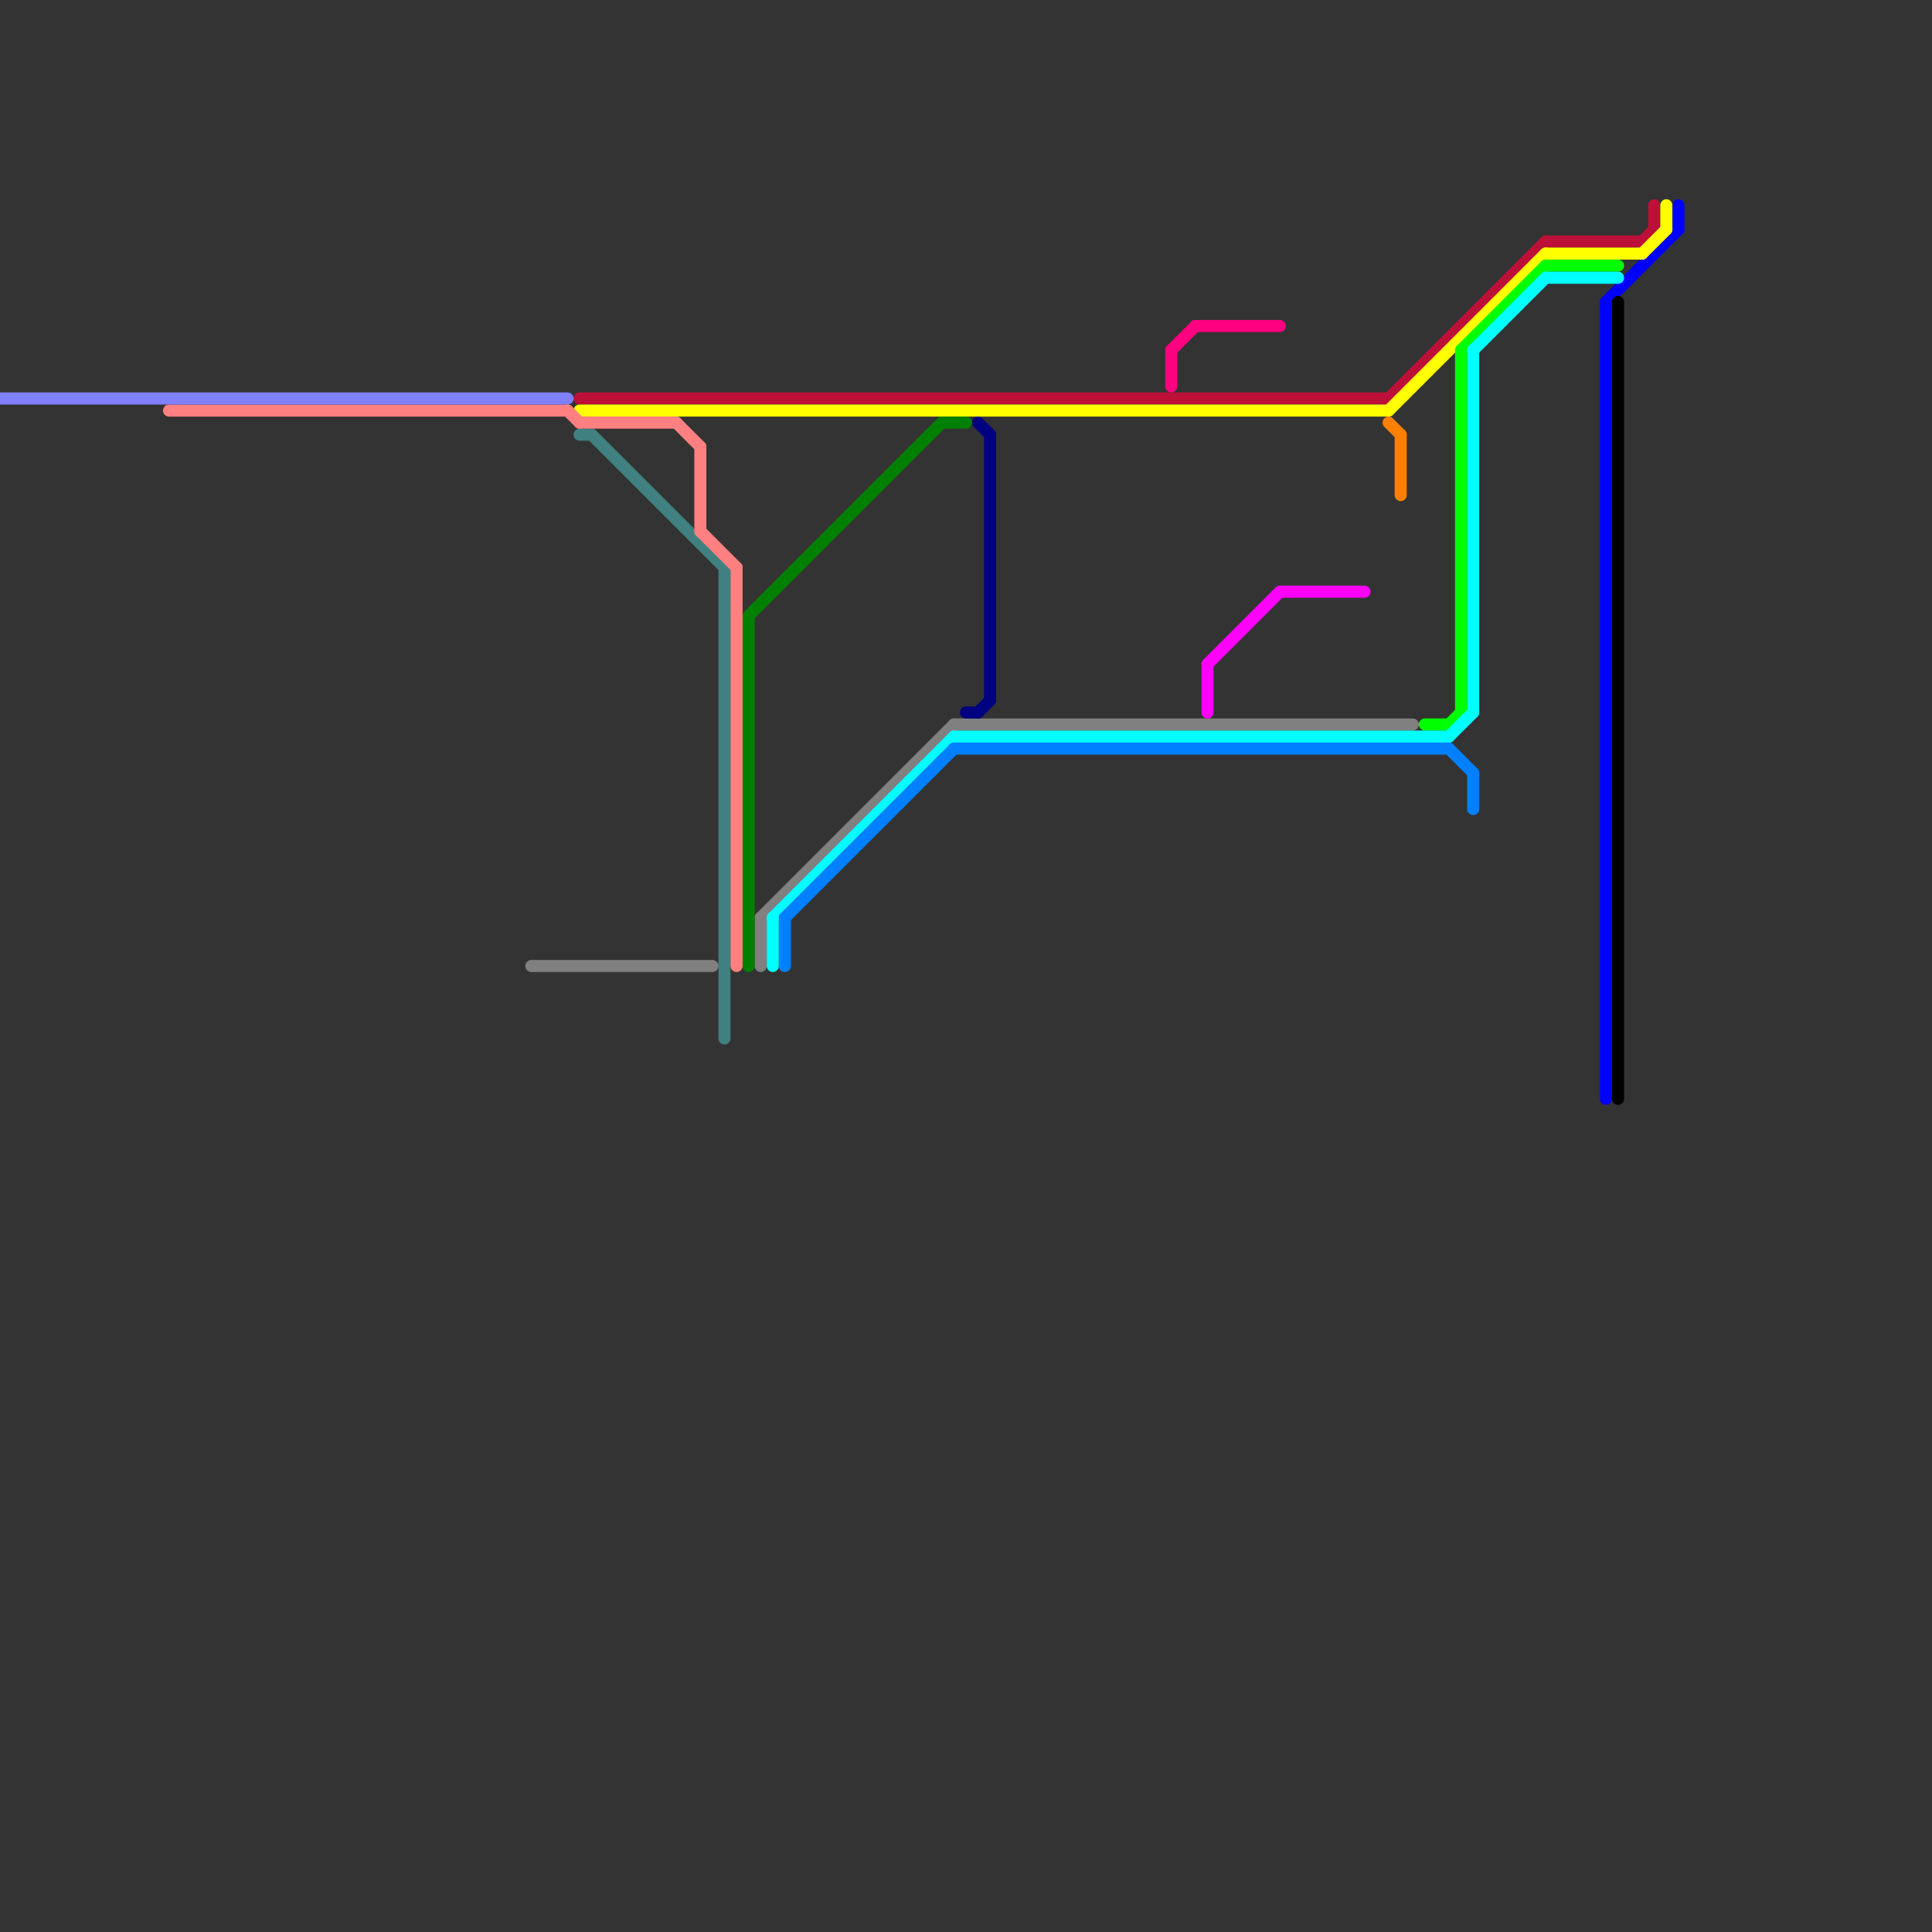 
<svg version="1.1" xmlns="http://www.w3.org/2000/svg" viewBox="0 0 160 160">
<rect x="0" y="0" width="160" height="160" fill="#333333" stroke="none"/>
<style>text { font: 1px Helvetica; font-weight: 600; white-space: pre; dominant-baseline: central; } line { stroke-width: 1; fill: none; stroke-linecap: round; stroke-linejoin: round; } .c0 { stroke: #408080 } .c1 { stroke: #808080 } .c2 { stroke: #bd1038 } .c3 { stroke: #0000ff } .c4 { stroke: #ffff00 } .c5 { stroke: #00ff00 } .c6 { stroke: #00ffff } .c7 { stroke: #ff8000 } .c8 { stroke: #ff0080 } .c9 { stroke: #000080 } .c10 { stroke: #008000 } .c11 { stroke: #ff8080 } .c12 { stroke: #ff00ff } .c13 { stroke: #0080ff } .c14 { stroke: #000000 } .c15 { stroke: #8080ff }</style><defs></defs><line class="c0" x1="60" y1="47" x2="60" y2="86"/><line class="c0" x1="49" y1="36" x2="60" y2="47"/><line class="c0" x1="48" y1="36" x2="49" y2="36"/><line class="c1" x1="44" y1="80" x2="59" y2="80"/><line class="c1" x1="63" y1="76" x2="63" y2="80"/><line class="c1" x1="63" y1="76" x2="79" y2="60"/><line class="c1" x1="79" y1="60" x2="117" y2="60"/><line class="c2" x1="137" y1="17" x2="137" y2="19"/><line class="c2" x1="128" y1="20" x2="136" y2="20"/><line class="c2" x1="115" y1="33" x2="128" y2="20"/><line class="c2" x1="136" y1="20" x2="137" y2="19"/><line class="c2" x1="48" y1="33" x2="115" y2="33"/><line class="c3" x1="133" y1="25" x2="139" y2="19"/><line class="c3" x1="133" y1="25" x2="133" y2="91"/><line class="c3" x1="139" y1="17" x2="139" y2="19"/><line class="c4" x1="138" y1="17" x2="138" y2="19"/><line class="c4" x1="115" y1="34" x2="128" y2="21"/><line class="c4" x1="48" y1="34" x2="115" y2="34"/><line class="c4" x1="136" y1="21" x2="138" y2="19"/><line class="c4" x1="128" y1="21" x2="136" y2="21"/><line class="c5" x1="121" y1="29" x2="121" y2="59"/><line class="c5" x1="128" y1="22" x2="134" y2="22"/><line class="c5" x1="120" y1="60" x2="121" y2="59"/><line class="c5" x1="118" y1="60" x2="120" y2="60"/><line class="c5" x1="121" y1="29" x2="128" y2="22"/><line class="c6" x1="122" y1="29" x2="122" y2="59"/><line class="c6" x1="128" y1="23" x2="134" y2="23"/><line class="c6" x1="122" y1="29" x2="128" y2="23"/><line class="c6" x1="64" y1="76" x2="79" y2="61"/><line class="c6" x1="120" y1="61" x2="122" y2="59"/><line class="c6" x1="79" y1="61" x2="120" y2="61"/><line class="c6" x1="64" y1="76" x2="64" y2="80"/><line class="c7" x1="116" y1="36" x2="116" y2="41"/><line class="c7" x1="115" y1="35" x2="116" y2="36"/><line class="c8" x1="99" y1="27" x2="106" y2="27"/><line class="c8" x1="97" y1="29" x2="99" y2="27"/><line class="c8" x1="97" y1="29" x2="97" y2="32"/><line class="c9" x1="82" y1="36" x2="82" y2="58"/><line class="c9" x1="81" y1="35" x2="82" y2="36"/><line class="c9" x1="81" y1="59" x2="82" y2="58"/><line class="c9" x1="80" y1="59" x2="81" y2="59"/><line class="c10" x1="62" y1="51" x2="78" y2="35"/><line class="c10" x1="78" y1="35" x2="80" y2="35"/><line class="c10" x1="62" y1="51" x2="62" y2="80"/><line class="c11" x1="48" y1="35" x2="56" y2="35"/><line class="c11" x1="58" y1="44" x2="61" y2="47"/><line class="c11" x1="47" y1="34" x2="48" y2="35"/><line class="c11" x1="61" y1="47" x2="61" y2="80"/><line class="c11" x1="14" y1="34" x2="47" y2="34"/><line class="c11" x1="56" y1="35" x2="58" y2="37"/><line class="c11" x1="58" y1="37" x2="58" y2="44"/><line class="c12" x1="106" y1="49" x2="113" y2="49"/><line class="c12" x1="100" y1="55" x2="106" y2="49"/><line class="c12" x1="100" y1="55" x2="100" y2="59"/><line class="c13" x1="79" y1="62" x2="120" y2="62"/><line class="c13" x1="65" y1="76" x2="65" y2="80"/><line class="c13" x1="120" y1="62" x2="122" y2="64"/><line class="c13" x1="65" y1="76" x2="79" y2="62"/><line class="c13" x1="122" y1="64" x2="122" y2="67"/><line class="c14" x1="134" y1="25" x2="134" y2="91"/><line class="c15" x1="0" y1="33" x2="47" y2="33"/>
</svg>
